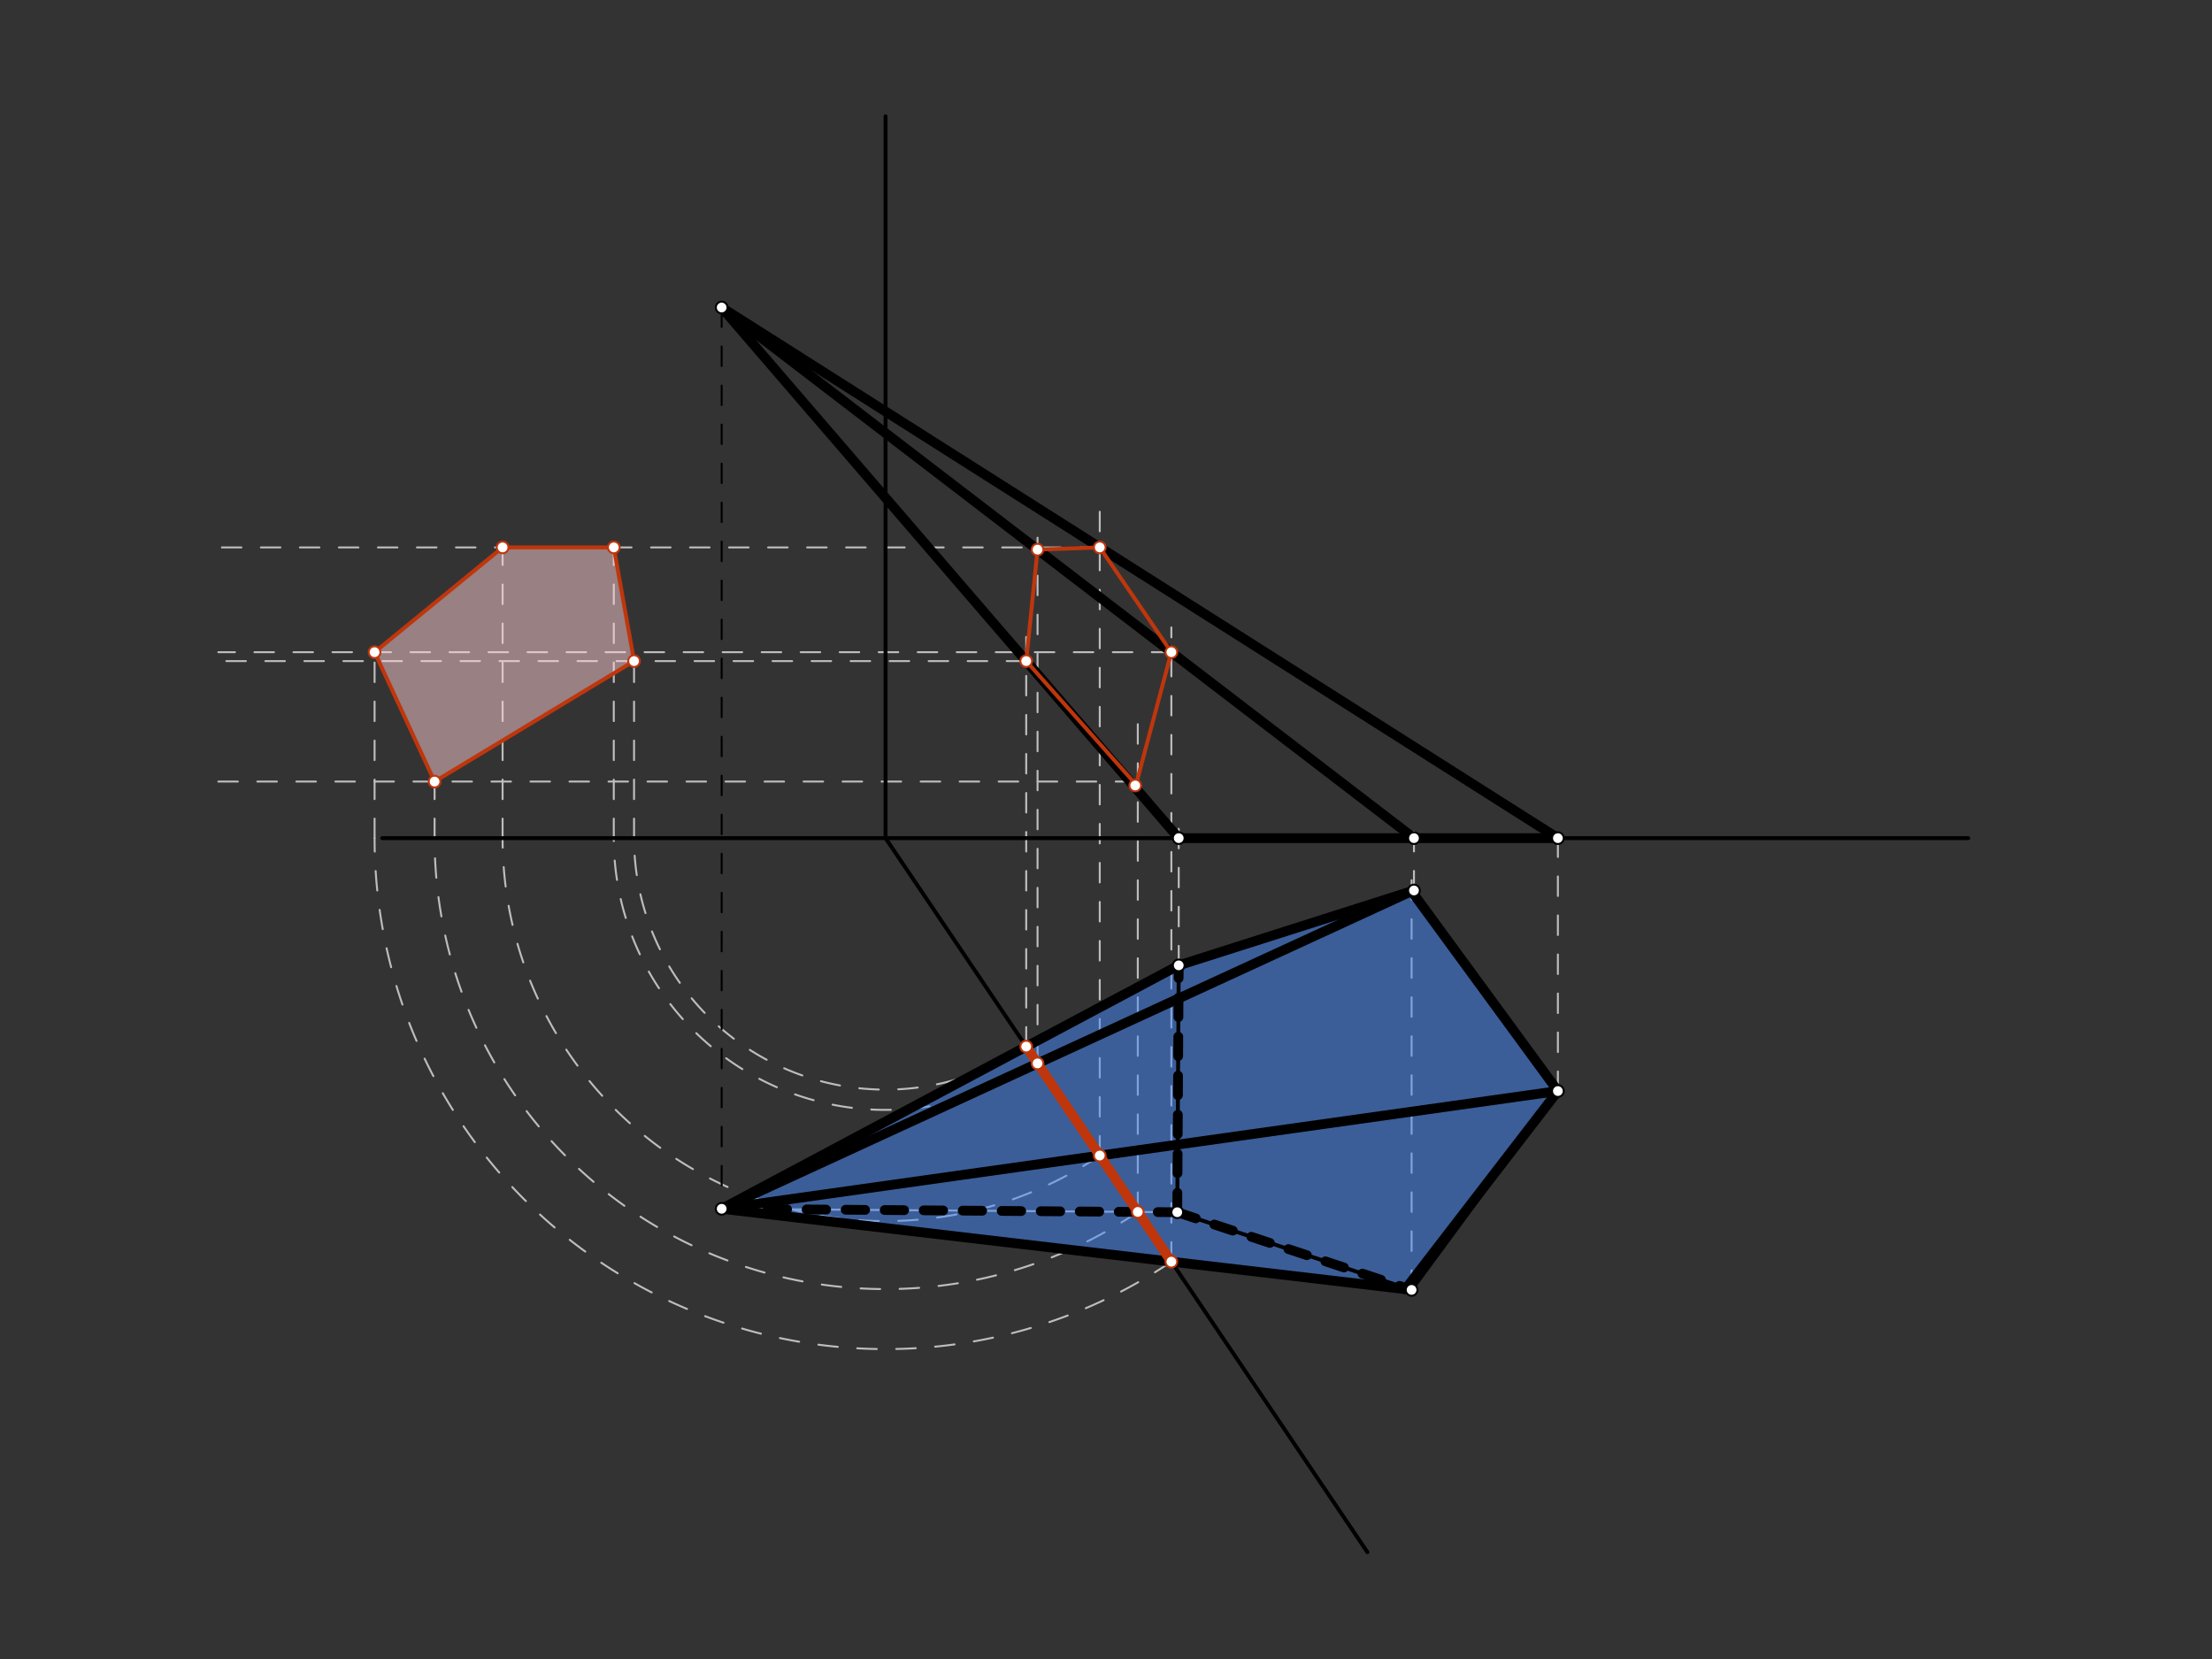 <svg xmlns="http://www.w3.org/2000/svg" class="svg--1it" height="100%" preserveAspectRatio="xMidYMid meet" viewBox="0 0 1133.858 850.394" width="100%"><rect x="0" y="0" width="1133.858" height="850.394" fill="#333333" stroke="none"/><defs><marker id="marker-arrow" markerHeight="16" markerUnits="userSpaceOnUse" markerWidth="24" orient="auto-start-reverse" refX="24" refY="4" viewBox="0 0 24 8"><path d="M 0 0 L 24 4 L 0 8 z" stroke="inherit"></path></marker></defs><g class="aux-layer--1FB"><g class="element--2qn"><line stroke="#BDBDBD" stroke-dasharray="10" stroke-linecap="round" stroke-width="1" x1="604.209" x2="604.209" y1="494.837" y2="421.625"></line></g><g class="element--2qn"><line stroke="#BDBDBD" stroke-dasharray="10" stroke-linecap="round" stroke-width="1" x1="724.793" x2="724.793" y1="456.445" y2="420.625"></line></g><g class="element--2qn"><line stroke="#BDBDBD" stroke-dasharray="10" stroke-linecap="round" stroke-width="1" x1="798.568" x2="798.568" y1="559.263" y2="420.625"></line></g><g class="element--2qn"><line stroke="#BDBDBD" stroke-dasharray="10" stroke-linecap="round" stroke-width="1" x1="723.58" x2="723.58" y1="661.199" y2="450.625"></line></g><g class="element--2qn"><line stroke="#BDBDBD" stroke-dasharray="none" stroke-linecap="round" stroke-width="1" x1="604.209" x2="369.922" y1="494.837" y2="619.625"></line></g><g class="element--2qn"><line stroke="#BDBDBD" stroke-dasharray="none" stroke-linecap="round" stroke-width="1" x1="723.58" x2="369.922" y1="456.831" y2="619.625"></line></g><g class="element--2qn"><line stroke="#BDBDBD" stroke-dasharray="none" stroke-linecap="round" stroke-width="1" x1="798.568" x2="369.922" y1="559.263" y2="619.625"></line></g><g class="element--2qn"><line stroke="#BDBDBD" stroke-dasharray="none" stroke-linecap="round" stroke-width="1" x1="723.58" x2="369.922" y1="661.199" y2="619.625"></line></g><g class="element--2qn"><line stroke="#BDBDBD" stroke-dasharray="none" stroke-linecap="round" stroke-width="1" x1="603.46" x2="369.922" y1="621.382" y2="619.625"></line></g><g class="element--2qn"><line stroke="#BDBDBD" stroke-dasharray="none" stroke-linecap="round" stroke-width="1" x1="798.568" x2="369.922" y1="429.625" y2="157.625"></line></g><g class="element--2qn"><line stroke="#BDBDBD" stroke-dasharray="none" stroke-linecap="round" stroke-width="1" x1="724.793" x2="369.922" y1="429.625" y2="157.625"></line></g><g class="element--2qn"><line stroke="#BDBDBD" stroke-dasharray="none" stroke-linecap="round" stroke-width="1" x1="604.209" x2="369.922" y1="429.625" y2="157.625"></line></g><g class="element--2qn"><line stroke="#BDBDBD" stroke-dasharray="10" stroke-linecap="round" stroke-width="1" x1="526.032" x2="526.032" y1="536.476" y2="325.625"></line></g><g class="element--2qn"><line stroke="#BDBDBD" stroke-dasharray="10" stroke-linecap="round" stroke-width="1" x1="531.845" x2="531.845" y1="545.09" y2="275.625"></line></g><g class="element--2qn"><line stroke="#BDBDBD" stroke-dasharray="10" stroke-linecap="round" stroke-width="1" x1="563.728" x2="563.728" y1="592.333" y2="255.625"></line></g><g class="element--2qn"><line stroke="#BDBDBD" stroke-dasharray="10" stroke-linecap="round" stroke-width="1" x1="600.433" x2="600.433" y1="646.723" y2="321.625"></line></g><g class="element--2qn"><line stroke="#BDBDBD" stroke-dasharray="10" stroke-linecap="round" stroke-width="1" x1="583.229" x2="583.229" y1="621.229" y2="368.625"></line></g><g class="element--2qn"><line stroke="#BDBDBD" stroke-dasharray="10" stroke-linecap="round" stroke-width="1" x1="563.728" x2="110.922" y1="280.606" y2="280.606"></line></g><g class="element--2qn"><line stroke="#BDBDBD" stroke-dasharray="10" stroke-linecap="round" stroke-width="1" x1="600.433" x2="111.922" y1="334.306" y2="334.306"></line></g><g class="element--2qn"><line stroke="#BDBDBD" stroke-dasharray="10" stroke-linecap="round" stroke-width="1" x1="526.032" x2="113.922" y1="338.863" y2="338.863"></line></g><g class="element--2qn"><line stroke="#BDBDBD" stroke-dasharray="10" stroke-linecap="round" stroke-width="1" x1="581.922" x2="110.922" y1="400.625" y2="400.625"></line></g><g class="element--2qn"><path d="M 526.032 536.476 A 128.907 128.907 0 0 1 325.015 429.625" fill="none" stroke="#BDBDBD" stroke-dasharray="10" stroke-linecap="round" stroke-width="1"></path></g><g class="element--2qn"><line stroke="#BDBDBD" stroke-dasharray="10" stroke-linecap="round" stroke-width="1" x1="325.015" x2="325.015" y1="429.625" y2="338.863"></line></g><g class="element--2qn"><path d="M 531.845 545.09 A 139.298 139.298 0 0 1 314.624 429.625" fill="none" stroke="#BDBDBD" stroke-dasharray="10" stroke-linecap="round" stroke-width="1"></path></g><g class="element--2qn"><line stroke="#BDBDBD" stroke-dasharray="10" stroke-linecap="round" stroke-width="1" x1="314.624" x2="314.624" y1="429.625" y2="280.606"></line></g><g class="element--2qn"><path d="M 563.728 592.333 A 196.294 196.294 0 0 1 257.628 429.625" fill="none" stroke="#BDBDBD" stroke-dasharray="10" stroke-linecap="round" stroke-width="1"></path></g><g class="element--2qn"><line stroke="#BDBDBD" stroke-dasharray="10" stroke-linecap="round" stroke-width="1" x1="257.628" x2="257.628" y1="429.625" y2="280.606"></line></g><g class="element--2qn"><path d="M 583.229 621.229 A 231.155 231.155 0 0 1 222.767 429.625" fill="none" stroke="#BDBDBD" stroke-dasharray="10" stroke-linecap="round" stroke-width="1"></path></g><g class="element--2qn"><line stroke="#BDBDBD" stroke-dasharray="10" stroke-linecap="round" stroke-width="1" x1="222.767" x2="222.767" y1="429.625" y2="400.625"></line></g><g class="element--2qn"><path d="M 600.433 646.723 A 261.91 261.91 0 0 1 192.012 429.625" fill="none" stroke="#BDBDBD" stroke-dasharray="10" stroke-linecap="round" stroke-width="1"></path></g><g class="element--2qn"><line stroke="#BDBDBD" stroke-dasharray="10" stroke-linecap="round" stroke-width="1" x1="192.012" x2="192.012" y1="429.625" y2="334.306"></line></g></g><g class="main-layer--3Vd"><g class="element--2qn"><g fill="#448aff" opacity="0.5"><path d="M 369.922 619.625 L 369.922 619.625 L 723.58 456.831 L 798.568 559.263 L 798.568 559.263 L 720.787 660.274 L 369.922 619.625 Z" stroke="none"></path></g></g><g class="element--2qn"><g fill="#448aff" opacity="0.5"><path d="M 723.58 456.831 L 604.209 494.837 L 369.922 619.625 L 723.58 456.831 Z" stroke="none"></path></g></g><g class="element--2qn"><g fill="#FFCDD2" opacity="0.5"><path d="M 192.012 334.306 L 257.628 280.606 L 314.624 280.606 L 325.015 338.863 L 325.015 338.863 L 222.767 400.625 L 192.012 334.306 Z" stroke="none"></path></g></g><g class="element--2qn"><line stroke="#000000" stroke-dasharray="none" stroke-linecap="round" stroke-width="2" x1="195.922" x2="1008.922" y1="429.625" y2="429.625"></line></g><g class="element--2qn"><line stroke="#000000" stroke-dasharray="none" stroke-linecap="round" stroke-width="2" x1="453.922" x2="453.922" y1="429.625" y2="59.625"></line></g><g class="element--2qn"><line stroke="#000000" stroke-dasharray="none" stroke-linecap="round" stroke-width="2" x1="453.922" x2="700.922" y1="429.625" y2="795.625"></line></g><g class="element--2qn"><line stroke="#000000" stroke-dasharray="none" stroke-linecap="round" stroke-width="2" x1="604.209" x2="603.46" y1="494.837" y2="621.382"></line></g><g class="element--2qn"><line stroke="#000000" stroke-dasharray="none" stroke-linecap="round" stroke-width="2" x1="603.46" x2="723.58" y1="621.382" y2="661.199"></line></g><g class="element--2qn"><line stroke="#000000" stroke-dasharray="none" stroke-linecap="round" stroke-width="2" x1="723.58" x2="798.568" y1="661.199" y2="559.263"></line></g><g class="element--2qn"><line stroke="#000000" stroke-dasharray="none" stroke-linecap="round" stroke-width="2" x1="798.568" x2="724.793" y1="559.263" y2="456.445"></line></g><g class="element--2qn"><line stroke="#000000" stroke-dasharray="none" stroke-linecap="round" stroke-width="2" x1="724.793" x2="604.209" y1="456.445" y2="494.837"></line></g><g class="element--2qn"><line stroke="#000000" stroke-dasharray="10" stroke-linecap="round" stroke-width="1" x1="369.922" x2="369.922" y1="157.625" y2="619.625"></line></g><g class="element--2qn"><line stroke="#000000" stroke-dasharray="10" stroke-linecap="round" stroke-width="5" x1="603.46" x2="369.922" y1="621.382" y2="619.625"></line></g><g class="element--2qn"><line stroke="#000000" stroke-dasharray="10" stroke-linecap="round" stroke-width="5" x1="603.46" x2="604.209" y1="621.382" y2="494.837"></line></g><g class="element--2qn"><line stroke="#000000" stroke-dasharray="10" stroke-linecap="round" stroke-width="5" x1="603.46" x2="723.58" y1="621.382" y2="661.199"></line></g><g class="element--2qn"><line stroke="#000000" stroke-dasharray="none" stroke-linecap="round" stroke-width="5" x1="604.209" x2="369.922" y1="494.837" y2="619.625"></line></g><g class="element--2qn"><line stroke="#000000" stroke-dasharray="none" stroke-linecap="round" stroke-width="5" x1="723.58" x2="369.922" y1="456.831" y2="619.625"></line></g><g class="element--2qn"><line stroke="#000000" stroke-dasharray="none" stroke-linecap="round" stroke-width="5" x1="798.568" x2="369.922" y1="559.263" y2="619.625"></line></g><g class="element--2qn"><line stroke="#000000" stroke-dasharray="none" stroke-linecap="round" stroke-width="5" x1="723.58" x2="369.922" y1="661.199" y2="619.625"></line></g><g class="element--2qn"><line stroke="#000000" stroke-dasharray="none" stroke-linecap="round" stroke-width="5" x1="720.366" x2="798.568" y1="660.821" y2="559.263"></line></g><g class="element--2qn"><line stroke="#000000" stroke-dasharray="none" stroke-linecap="round" stroke-width="5" x1="798.568" x2="723.58" y1="559.263" y2="456.831"></line></g><g class="element--2qn"><line stroke="#000000" stroke-dasharray="none" stroke-linecap="round" stroke-width="5" x1="723.58" x2="604.209" y1="456.831" y2="494.837"></line></g><g class="element--2qn"><line stroke="#000000" stroke-dasharray="none" stroke-linecap="round" stroke-width="5" x1="369.922" x2="604.209" y1="157.625" y2="429.625"></line></g><g class="element--2qn"><line stroke="#000000" stroke-dasharray="none" stroke-linecap="round" stroke-width="5" x1="369.922" x2="724.793" y1="157.625" y2="429.625"></line></g><g class="element--2qn"><line stroke="#000000" stroke-dasharray="none" stroke-linecap="round" stroke-width="5" x1="369.922" x2="798.568" y1="157.625" y2="429.625"></line></g><g class="element--2qn"><line stroke="#000000" stroke-dasharray="none" stroke-linecap="round" stroke-width="5" x1="798.568" x2="604.209" y1="429.625" y2="429.625"></line></g><g class="element--2qn"><line stroke="#BF360C" stroke-dasharray="none" stroke-linecap="round" stroke-width="5" x1="526.032" x2="600.433" y1="536.476" y2="646.723"></line></g><g class="element--2qn"><line stroke="#BF360C" stroke-dasharray="none" stroke-linecap="round" stroke-width="2" x1="526.032" x2="531.845" y1="338.863" y2="281.735"></line></g><g class="element--2qn"><line stroke="#BF360C" stroke-dasharray="none" stroke-linecap="round" stroke-width="2" x1="563.728" x2="531.845" y1="280.606" y2="281.735"></line></g><g class="element--2qn"><line stroke="#BF360C" stroke-dasharray="none" stroke-linecap="round" stroke-width="2" x1="563.728" x2="600.433" y1="280.606" y2="334.306"></line></g><g class="element--2qn"><line stroke="#BF360C" stroke-dasharray="none" stroke-linecap="round" stroke-width="2" x1="600.433" x2="581.922" y1="334.306" y2="403.625"></line></g><g class="element--2qn"><line stroke="#BF360C" stroke-dasharray="none" stroke-linecap="round" stroke-width="2" x1="580.922" x2="526.032" y1="400.625" y2="338.863"></line></g><g class="element--2qn"><line stroke="#BF360C" stroke-dasharray="none" stroke-linecap="round" stroke-width="2" x1="192.012" x2="222.767" y1="334.306" y2="400.625"></line></g><g class="element--2qn"><line stroke="#BF360C" stroke-dasharray="none" stroke-linecap="round" stroke-width="2" x1="222.767" x2="325.015" y1="400.625" y2="338.863"></line></g><g class="element--2qn"><line stroke="#BF360C" stroke-dasharray="none" stroke-linecap="round" stroke-width="2" x1="325.015" x2="314.624" y1="338.863" y2="280.606"></line></g><g class="element--2qn"><line stroke="#BF360C" stroke-dasharray="none" stroke-linecap="round" stroke-width="2" x1="314.624" x2="257.628" y1="280.606" y2="280.606"></line></g><g class="element--2qn"><line stroke="#BF360C" stroke-dasharray="none" stroke-linecap="round" stroke-width="2" x1="257.628" x2="192.012" y1="280.606" y2="334.306"></line></g><g class="element--2qn"><circle cx="604.209" cy="494.837" r="3" stroke="#000000" stroke-width="1" fill="#ffffff"></circle>}</g><g class="element--2qn"><circle cx="603.46" cy="621.382" r="3" stroke="#000000" stroke-width="1" fill="#ffffff"></circle>}</g><g class="element--2qn"><circle cx="724.793" cy="456.445" r="3" stroke="#000000" stroke-width="1" fill="#ffffff"></circle>}</g><g class="element--2qn"><circle cx="723.58" cy="661.199" r="3" stroke="#000000" stroke-width="1" fill="#ffffff"></circle>}</g><g class="element--2qn"><circle cx="798.568" cy="559.263" r="3" stroke="#000000" stroke-width="1" fill="#ffffff"></circle>}</g><g class="element--2qn"><circle cx="369.922" cy="157.625" r="3" stroke="#000000" stroke-width="1" fill="#ffffff"></circle>}</g><g class="element--2qn"><circle cx="369.922" cy="619.625" r="3" stroke="#000000" stroke-width="1" fill="#ffffff"></circle>}</g><g class="element--2qn"><circle cx="604.209" cy="429.625" r="3" stroke="#000000" stroke-width="1" fill="#ffffff"></circle>}</g><g class="element--2qn"><circle cx="724.793" cy="429.625" r="3" stroke="#000000" stroke-width="1" fill="#ffffff"></circle>}</g><g class="element--2qn"><circle cx="798.568" cy="429.625" r="3" stroke="#000000" stroke-width="1" fill="#ffffff"></circle>}</g><g class="element--2qn"><circle cx="526.032" cy="536.476" r="3" stroke="#BF360C" stroke-width="1" fill="#ffffff"></circle>}</g><g class="element--2qn"><circle cx="531.845" cy="545.09" r="3" stroke="#BF360C" stroke-width="1" fill="#ffffff"></circle>}</g><g class="element--2qn"><circle cx="563.728" cy="592.333" r="3" stroke="#BF360C" stroke-width="1" fill="#ffffff"></circle>}</g><g class="element--2qn"><circle cx="583.229" cy="621.229" r="3" stroke="#BF360C" stroke-width="1" fill="#ffffff"></circle>}</g><g class="element--2qn"><circle cx="600.433" cy="646.723" r="3" stroke="#BF360C" stroke-width="1" fill="#ffffff"></circle>}</g><g class="element--2qn"><circle cx="526.032" cy="338.863" r="3" stroke="#BF360C" stroke-width="1" fill="#ffffff"></circle>}</g><g class="element--2qn"><circle cx="531.845" cy="281.735" r="3" stroke="#BF360C" stroke-width="1" fill="#ffffff"></circle>}</g><g class="element--2qn"><circle cx="563.728" cy="280.606" r="3" stroke="#BF360C" stroke-width="1" fill="#ffffff"></circle>}</g><g class="element--2qn"><circle cx="600.433" cy="334.306" r="3" stroke="#BF360C" stroke-width="1" fill="#ffffff"></circle>}</g><g class="element--2qn"><circle cx="581.922" cy="402.625" r="3" stroke="#BF360C" stroke-width="1" fill="#ffffff"></circle>}</g><g class="element--2qn"><circle cx="325.015" cy="338.863" r="3" stroke="#BF360C" stroke-width="1" fill="#ffffff"></circle>}</g><g class="element--2qn"><circle cx="314.624" cy="280.606" r="3" stroke="#BF360C" stroke-width="1" fill="#ffffff"></circle>}</g><g class="element--2qn"><circle cx="257.628" cy="280.606" r="3" stroke="#BF360C" stroke-width="1" fill="#ffffff"></circle>}</g><g class="element--2qn"><circle cx="222.767" cy="400.625" r="3" stroke="#BF360C" stroke-width="1" fill="#ffffff"></circle>}</g><g class="element--2qn"><circle cx="192.012" cy="334.306" r="3" stroke="#BF360C" stroke-width="1" fill="#ffffff"></circle>}</g></g><g class="snaps-layer--2PT"></g><g class="temp-layer--rAP"></g></svg>
